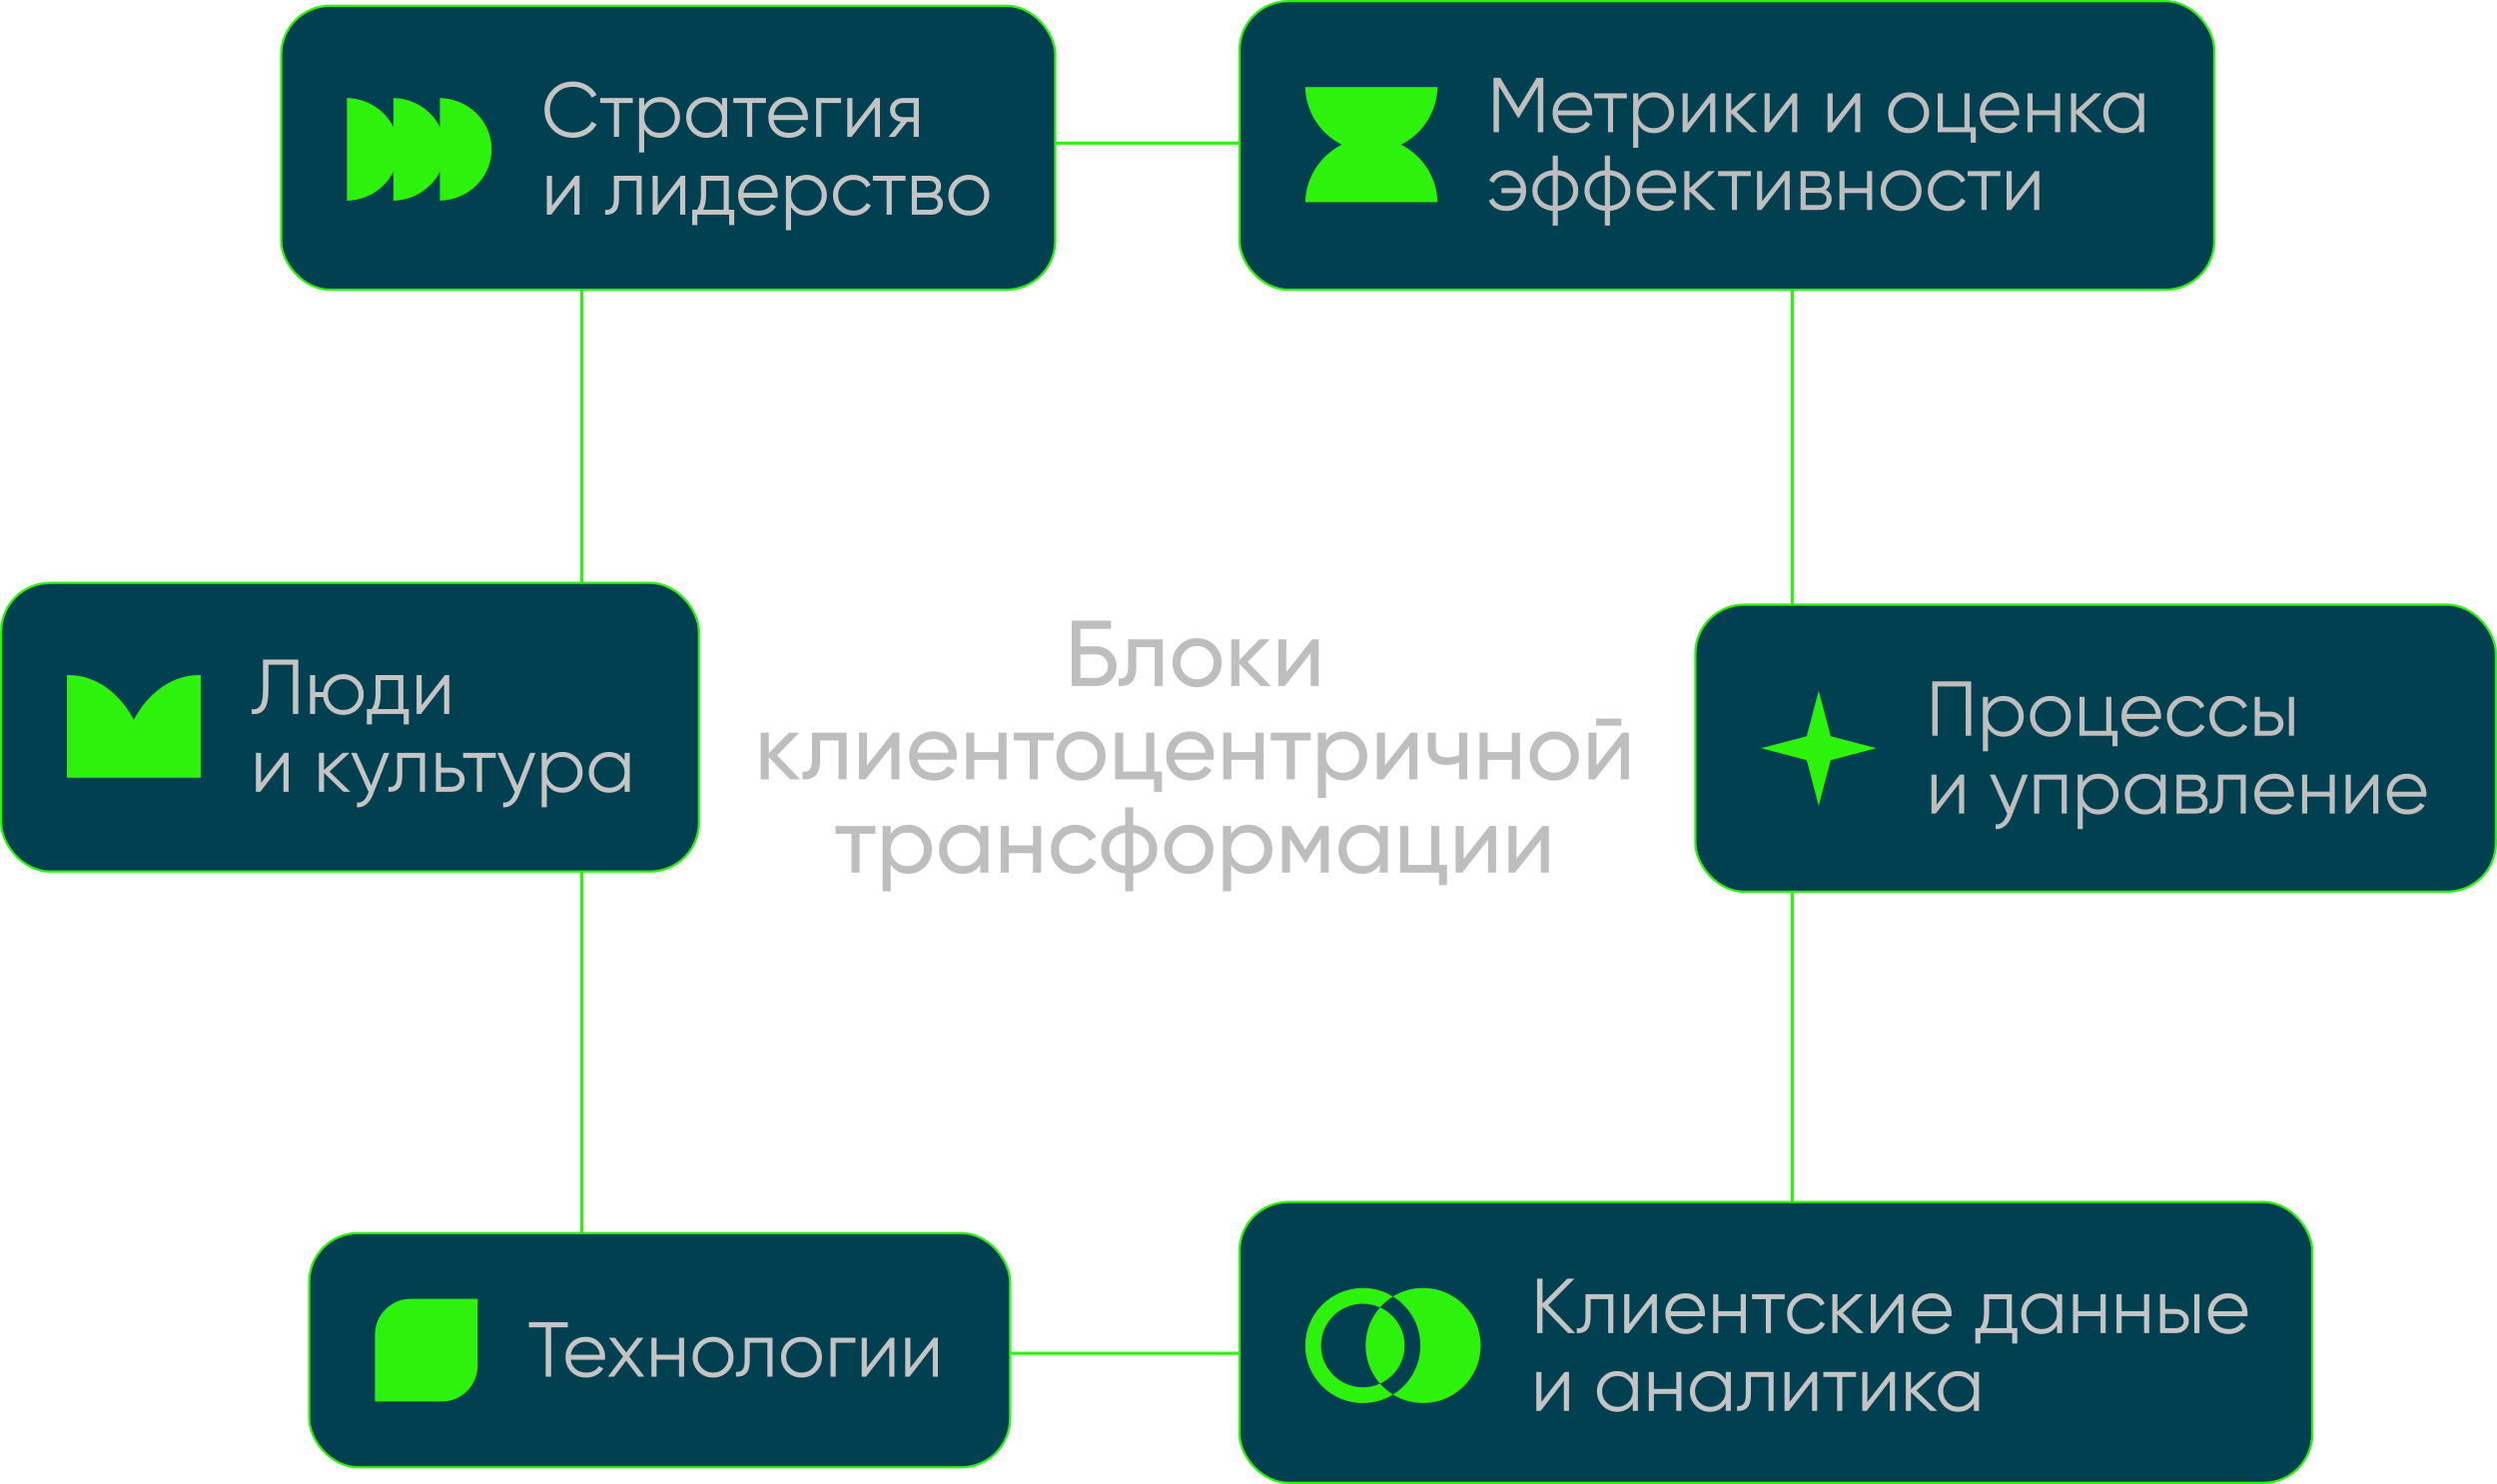 <?xml version="1.0" encoding="UTF-8"?> <svg xmlns="http://www.w3.org/2000/svg" width="1605" height="954" viewBox="0 0 1605 954" fill="none"><path d="M704.667 415.5C708.307 415.5 711.387 416.74 713.907 419.22C716.427 421.66 717.687 424.66 717.687 428.22C717.687 431.86 716.427 434.9 713.907 437.34C711.427 439.78 708.347 441 704.667 441H688.887V399H714.087V404.28H694.467V415.5H704.667ZM704.667 435.78C706.747 435.78 708.507 435.06 709.947 433.62C711.427 432.18 712.167 430.38 712.167 428.22C712.167 426.1 711.427 424.32 709.947 422.88C708.507 421.44 706.747 420.72 704.667 420.72H694.467V435.78H704.667ZM747.41 411V441H742.19V416.04H730.37V428.28C730.37 433.2 729.37 436.64 727.37 438.6C725.41 440.52 722.63 441.32 719.03 441V436.08C721.07 436.36 722.59 435.92 723.59 434.76C724.63 433.56 725.15 431.36 725.15 428.16V411H747.41ZM780.639 437.22C777.559 440.26 773.819 441.78 769.419 441.78C765.019 441.78 761.279 440.26 758.199 437.22C755.159 434.18 753.639 430.44 753.639 426C753.639 421.56 755.159 417.82 758.199 414.78C761.279 411.74 765.019 410.22 769.419 410.22C773.819 410.22 777.559 411.74 780.639 414.78C783.719 417.82 785.259 421.56 785.259 426C785.259 430.44 783.719 434.18 780.639 437.22ZM769.419 436.68C772.419 436.68 774.939 435.66 776.979 433.62C779.019 431.58 780.039 429.04 780.039 426C780.039 422.96 779.019 420.42 776.979 418.38C774.939 416.34 772.419 415.32 769.419 415.32C766.459 415.32 763.959 416.34 761.919 418.38C759.879 420.42 758.859 422.96 758.859 426C758.859 429.04 759.879 431.58 761.919 433.62C763.959 435.66 766.459 436.68 769.419 436.68ZM816.793 441H810.313L796.633 426.78V441H791.413V411H796.633V424.26L809.593 411H816.313L801.973 425.52L816.793 441ZM843.428 411H847.628V441H842.468V419.94L825.848 441H821.647V411H826.808V432.06L843.428 411ZM514.332 501H507.852L494.172 486.78V501H488.952V471H494.172V484.26L507.132 471H513.852L499.512 485.52L514.332 501ZM544.207 471V501H538.987V476.04H527.167V488.28C527.167 493.2 526.167 496.64 524.167 498.6C522.207 500.52 519.427 501.32 515.827 501V496.08C517.867 496.36 519.387 495.92 520.387 494.76C521.427 493.56 521.947 491.36 521.947 488.16V471H544.207ZM573.896 471H578.096V501H572.936V479.94L556.316 501H552.116V471H557.276V492.06L573.896 471ZM589.702 488.4C590.222 491.08 591.442 493.16 593.362 494.64C595.322 496.12 597.722 496.86 600.562 496.86C604.522 496.86 607.402 495.4 609.202 492.48L613.642 495C610.722 499.52 606.322 501.78 600.442 501.78C595.682 501.78 591.802 500.3 588.802 497.34C585.842 494.34 584.362 490.56 584.362 486C584.362 481.48 585.822 477.72 588.742 474.72C591.662 471.72 595.442 470.22 600.082 470.22C604.482 470.22 608.062 471.78 610.822 474.9C613.622 477.98 615.022 481.7 615.022 486.06C615.022 486.82 614.962 487.6 614.842 488.4H589.702ZM600.082 475.14C597.282 475.14 594.962 475.94 593.122 477.54C591.282 479.1 590.142 481.2 589.702 483.84H609.742C609.302 481 608.182 478.84 606.382 477.36C604.582 475.88 602.482 475.14 600.082 475.14ZM641.783 471H647.003V501H641.783V488.46H626.243V501H621.022V471H626.243V483.48H641.783V471ZM677.268 471V476.04H667.068V501H661.848V476.04H651.588V471H677.268ZM705.991 497.22C702.911 500.26 699.171 501.78 694.771 501.78C690.371 501.78 686.631 500.26 683.551 497.22C680.511 494.18 678.991 490.44 678.991 486C678.991 481.56 680.511 477.82 683.551 474.78C686.631 471.74 690.371 470.22 694.771 470.22C699.171 470.22 702.911 471.74 705.991 474.78C709.071 477.82 710.611 481.56 710.611 486C710.611 490.44 709.071 494.18 705.991 497.22ZM694.771 496.68C697.771 496.68 700.291 495.66 702.331 493.62C704.371 491.58 705.391 489.04 705.391 486C705.391 482.96 704.371 480.42 702.331 478.38C700.291 476.34 697.771 475.32 694.771 475.32C691.811 475.32 689.311 476.34 687.271 478.38C685.231 480.42 684.211 482.96 684.211 486C684.211 489.04 685.231 491.58 687.271 493.62C689.311 495.66 691.811 496.68 694.771 496.68ZM741.965 496.02H746.885V509.04H741.725V501H716.765V471H721.985V496.02H736.745V471H741.965V496.02ZM754.936 488.4C755.456 491.08 756.676 493.16 758.596 494.64C760.556 496.12 762.956 496.86 765.796 496.86C769.756 496.86 772.636 495.4 774.436 492.48L778.876 495C775.956 499.52 771.556 501.78 765.676 501.78C760.916 501.78 757.036 500.3 754.036 497.34C751.076 494.34 749.596 490.56 749.596 486C749.596 481.48 751.056 477.72 753.976 474.72C756.896 471.72 760.676 470.22 765.316 470.22C769.716 470.22 773.296 471.78 776.056 474.9C778.856 477.98 780.256 481.7 780.256 486.06C780.256 486.82 780.196 487.6 780.076 488.4H754.936ZM765.316 475.14C762.516 475.14 760.196 475.94 758.356 477.54C756.516 479.1 755.376 481.2 754.936 483.84H774.976C774.536 481 773.416 478.84 771.616 477.36C769.816 475.88 767.716 475.14 765.316 475.14ZM807.017 471H812.237V501H807.017V488.46H791.477V501H786.257V471H791.477V483.48H807.017V471ZM842.503 471V476.04H832.303V501H827.083V476.04H816.823V471H842.503ZM863.637 470.22C867.837 470.22 871.417 471.76 874.377 474.84C877.337 477.88 878.817 481.6 878.817 486C878.817 490.4 877.337 494.14 874.377 497.22C871.417 500.26 867.837 501.78 863.637 501.78C858.677 501.78 854.897 499.8 852.297 495.84V513H847.077V471H852.297V476.16C854.897 472.2 858.677 470.22 863.637 470.22ZM862.977 496.74C865.977 496.74 868.497 495.72 870.537 493.68C872.577 491.6 873.597 489.04 873.597 486C873.597 482.96 872.577 480.42 870.537 478.38C868.497 476.3 865.977 475.26 862.977 475.26C859.937 475.26 857.397 476.3 855.357 478.38C853.317 480.42 852.297 482.96 852.297 486C852.297 489.04 853.317 491.6 855.357 493.68C857.397 495.72 859.937 496.74 862.977 496.74ZM906.826 471H911.026V501H905.866V479.94L889.246 501H885.046V471H890.206V492.06L906.826 471ZM937.872 471H943.092V501H937.872V490.2C935.472 491.24 932.772 491.76 929.772 491.76C925.932 491.76 922.952 490.86 920.832 489.06C918.752 487.22 917.712 484.52 917.712 480.96V471H922.932V480.66C922.932 482.9 923.532 484.5 924.732 485.46C925.972 486.42 927.772 486.9 930.132 486.9C932.972 486.9 935.552 486.38 937.872 485.34V471ZM971.783 471H977.003V501H971.783V488.46H956.243V501H951.022V471H956.243V483.48H971.783V471ZM1010.27 497.22C1007.19 500.26 1003.45 501.78 999.048 501.78C994.648 501.78 990.908 500.26 987.828 497.22C984.788 494.18 983.268 490.44 983.268 486C983.268 481.56 984.788 477.82 987.828 474.78C990.908 471.74 994.648 470.22 999.048 470.22C1003.45 470.22 1007.19 471.74 1010.27 474.78C1013.35 477.82 1014.89 481.56 1014.89 486C1014.89 490.44 1013.35 494.18 1010.27 497.22ZM999.048 496.68C1002.05 496.68 1004.57 495.66 1006.61 493.62C1008.65 491.58 1009.67 489.04 1009.67 486C1009.67 482.96 1008.65 480.42 1006.61 478.38C1004.57 476.34 1002.05 475.32 999.048 475.32C996.088 475.32 993.588 476.34 991.548 478.38C989.508 480.42 988.488 482.96 988.488 486C988.488 489.04 989.508 491.58 991.548 493.62C993.588 495.66 996.088 496.68 999.048 496.68ZM1025.96 466.5V461.94H1042.16V466.5H1025.96ZM1042.82 471H1047.02V501H1041.86V479.94L1025.24 501H1021.04V471H1026.2V492.06L1042.82 471ZM562.718 531V536.04H552.518V561H547.298V536.04H537.038V531H562.718ZM583.852 530.22C588.052 530.22 591.632 531.76 594.592 534.84C597.552 537.88 599.032 541.6 599.032 546C599.032 550.4 597.552 554.14 594.592 557.22C591.632 560.26 588.052 561.78 583.852 561.78C578.892 561.78 575.112 559.8 572.512 555.84V573H567.292V531H572.512V536.16C575.112 532.2 578.892 530.22 583.852 530.22ZM583.192 556.74C586.192 556.74 588.712 555.72 590.752 553.68C592.792 551.6 593.812 549.04 593.812 546C593.812 542.96 592.792 540.42 590.752 538.38C588.712 536.3 586.192 535.26 583.192 535.26C580.152 535.26 577.612 536.3 575.572 538.38C573.532 540.42 572.512 542.96 572.512 546C572.512 549.04 573.532 551.6 575.572 553.68C577.612 555.72 580.152 556.74 583.192 556.74ZM630.101 531H635.321V561H630.101V555.84C627.501 559.8 623.721 561.78 618.761 561.78C614.561 561.78 610.981 560.26 608.021 557.22C605.061 554.14 603.581 550.4 603.581 546C603.581 541.6 605.061 537.88 608.021 534.84C610.981 531.76 614.561 530.22 618.761 530.22C623.721 530.22 627.501 532.2 630.101 536.16V531ZM619.421 556.74C622.461 556.74 625.001 555.72 627.041 553.68C629.081 551.6 630.101 549.04 630.101 546C630.101 542.96 629.081 540.42 627.041 538.38C625.001 536.3 622.461 535.26 619.421 535.26C616.421 535.26 613.901 536.3 611.861 538.38C609.821 540.42 608.801 542.96 608.801 546C608.801 549.04 609.821 551.6 611.861 553.68C613.901 555.72 616.421 556.74 619.421 556.74ZM663.99 531H669.21V561H663.99V548.46H648.45V561H643.23V531H648.45V543.48H663.99V531ZM691.255 561.78C686.735 561.78 682.975 560.28 679.975 557.28C676.975 554.24 675.475 550.48 675.475 546C675.475 541.52 676.975 537.78 679.975 534.78C682.975 531.74 686.735 530.22 691.255 530.22C694.215 530.22 696.875 530.94 699.235 532.38C701.595 533.78 703.355 535.68 704.515 538.08L700.135 540.6C699.375 539 698.195 537.72 696.595 536.76C695.035 535.8 693.255 535.32 691.255 535.32C688.255 535.32 685.735 536.34 683.695 538.38C681.695 540.42 680.695 542.96 680.695 546C680.695 549 681.695 551.52 683.695 553.56C685.735 555.6 688.255 556.62 691.255 556.62C693.255 556.62 695.055 556.16 696.655 555.24C698.255 554.28 699.475 553 700.315 551.4L704.755 553.98C703.475 556.34 701.635 558.24 699.235 559.68C696.835 561.08 694.175 561.78 691.255 561.78ZM739.619 535.5C742.419 538.38 743.819 541.88 743.819 546C743.819 550.12 742.419 553.62 739.619 556.5C736.819 559.38 733.079 561.08 728.399 561.6V573H723.239V561.6C718.559 561.08 714.819 559.38 712.019 556.5C709.219 553.62 707.819 550.12 707.819 546C707.819 541.88 709.219 538.38 712.019 535.5C714.819 532.62 718.559 530.92 723.239 530.4V519H728.399V530.4C733.079 530.92 736.819 532.62 739.619 535.5ZM712.979 546C712.979 548.76 713.879 551.1 715.679 553.02C717.519 554.94 720.039 556.12 723.239 556.56V535.44C720.039 535.84 717.519 537 715.679 538.92C713.879 540.84 712.979 543.2 712.979 546ZM728.399 556.56C731.599 556.12 734.099 554.94 735.899 553.02C737.699 551.1 738.599 548.76 738.599 546C738.599 543.24 737.699 540.9 735.899 538.98C734.099 537.06 731.599 535.88 728.399 535.44V556.56ZM775.307 557.22C772.227 560.26 768.487 561.78 764.087 561.78C759.687 561.78 755.947 560.26 752.867 557.22C749.827 554.18 748.307 550.44 748.307 546C748.307 541.56 749.827 537.82 752.867 534.78C755.947 531.74 759.687 530.22 764.087 530.22C768.487 530.22 772.227 531.74 775.307 534.78C778.387 537.82 779.927 541.56 779.927 546C779.927 550.44 778.387 554.18 775.307 557.22ZM764.087 556.68C767.087 556.68 769.607 555.66 771.647 553.62C773.687 551.58 774.707 549.04 774.707 546C774.707 542.96 773.687 540.42 771.647 538.38C769.607 536.34 767.087 535.32 764.087 535.32C761.127 535.32 758.627 536.34 756.587 538.38C754.547 540.42 753.527 542.96 753.527 546C753.527 549.04 754.547 551.58 756.587 553.62C758.627 555.66 761.127 556.68 764.087 556.68ZM802.641 530.22C806.841 530.22 810.421 531.76 813.381 534.84C816.341 537.88 817.821 541.6 817.821 546C817.821 550.4 816.341 554.14 813.381 557.22C810.421 560.26 806.841 561.78 802.641 561.78C797.681 561.78 793.901 559.8 791.301 555.84V573H786.081V531H791.301V536.16C793.901 532.2 797.681 530.22 802.641 530.22ZM801.981 556.74C804.981 556.74 807.501 555.72 809.541 553.68C811.581 551.6 812.601 549.04 812.601 546C812.601 542.96 811.581 540.42 809.541 538.38C807.501 536.3 804.981 535.26 801.981 535.26C798.941 535.26 796.401 536.3 794.361 538.38C792.321 540.42 791.301 542.96 791.301 546C791.301 549.04 792.321 551.6 794.361 553.68C796.401 555.72 798.941 556.74 801.981 556.74ZM854.05 531V561H848.95V539.22L839.41 554.58H838.75L829.21 539.22V561H824.05V531H829.63L839.05 546.18L848.47 531H854.05ZM886.859 531H892.079V561H886.859V555.84C884.259 559.8 880.479 561.78 875.519 561.78C871.319 561.78 867.739 560.26 864.779 557.22C861.819 554.14 860.339 550.4 860.339 546C860.339 541.6 861.819 537.88 864.779 534.84C867.739 531.76 871.319 530.22 875.519 530.22C880.479 530.22 884.259 532.2 886.859 536.16V531ZM876.179 556.74C879.219 556.74 881.759 555.72 883.799 553.68C885.839 551.6 886.859 549.04 886.859 546C886.859 542.96 885.839 540.42 883.799 538.38C881.759 536.3 879.219 535.26 876.179 535.26C873.179 535.26 870.659 536.3 868.619 538.38C866.579 540.42 865.559 542.96 865.559 546C865.559 549.04 866.579 551.6 868.619 553.68C870.659 555.72 873.179 556.74 876.179 556.74ZM925.187 556.02H930.107V569.04H924.947V561H899.987V531H905.207V556.02H919.967V531H925.187V556.02ZM957.451 531H961.651V561H956.491V539.94L939.871 561H935.671V531H940.831V552.06L957.451 531ZM991.377 531H995.577V561H990.417V539.94L973.797 561H969.597V531H974.757V552.06L991.377 531Z" fill="#BEBEBE"></path><rect x="374" y="92" width="778" height="778" stroke="#2CF20C" stroke-width="2"></rect><rect x="1089.73" y="388.73" width="514.54" height="184.54" rx="31.399" fill="#004051" stroke="#2CF20C" stroke-width="1.46"></rect><path d="M1267 438V473H1263.5V441.3H1245.5V473H1242V438H1267ZM1287.91 447.4C1291.47 447.4 1294.51 448.667 1297.01 451.2C1299.54 453.733 1300.81 456.833 1300.81 460.5C1300.81 464.167 1299.54 467.267 1297.01 469.8C1294.51 472.333 1291.47 473.6 1287.91 473.6C1283.47 473.6 1280.11 471.767 1277.81 468.1V483H1274.51V448H1277.81V452.9C1280.11 449.233 1283.47 447.4 1287.91 447.4ZM1280.66 467.55C1282.56 469.45 1284.89 470.4 1287.66 470.4C1290.42 470.4 1292.76 469.45 1294.66 467.55C1296.56 465.617 1297.51 463.267 1297.51 460.5C1297.51 457.733 1296.56 455.4 1294.66 453.5C1292.76 451.567 1290.42 450.6 1287.66 450.6C1284.89 450.6 1282.56 451.567 1280.66 453.5C1278.76 455.4 1277.81 457.733 1277.81 460.5C1277.81 463.267 1278.76 465.617 1280.66 467.55ZM1327.24 469.85C1324.71 472.35 1321.61 473.6 1317.94 473.6C1314.28 473.6 1311.16 472.35 1308.59 469.85C1306.06 467.317 1304.79 464.2 1304.79 460.5C1304.79 456.8 1306.06 453.7 1308.59 451.2C1311.16 448.667 1314.28 447.4 1317.94 447.4C1321.61 447.4 1324.71 448.667 1327.24 451.2C1329.81 453.7 1331.09 456.8 1331.09 460.5C1331.09 464.2 1329.81 467.317 1327.24 469.85ZM1310.94 467.55C1312.84 469.45 1315.18 470.4 1317.94 470.4C1320.71 470.4 1323.04 469.45 1324.94 467.55C1326.84 465.617 1327.79 463.267 1327.79 460.5C1327.79 457.733 1326.84 455.4 1324.94 453.5C1323.04 451.567 1320.71 450.6 1317.94 450.6C1315.18 450.6 1312.84 451.567 1310.94 453.5C1309.04 455.4 1308.09 457.733 1308.09 460.5C1308.09 463.267 1309.04 465.617 1310.94 467.55ZM1357.12 469.8H1361.12V479.7H1357.82V473H1336.62V448H1339.92V469.8H1353.82V448H1357.12V469.8ZM1376.68 447.4C1380.38 447.4 1383.37 448.717 1385.63 451.35C1387.93 453.95 1389.08 457.033 1389.08 460.6C1389.08 460.967 1389.05 461.483 1388.98 462.15H1367.03C1367.37 464.683 1368.43 466.7 1370.23 468.2C1372.07 469.667 1374.32 470.4 1376.98 470.4C1378.88 470.4 1380.52 470.017 1381.88 469.25C1383.28 468.45 1384.33 467.417 1385.03 466.15L1387.93 467.85C1386.83 469.617 1385.33 471.017 1383.43 472.05C1381.53 473.083 1379.37 473.6 1376.93 473.6C1373 473.6 1369.8 472.367 1367.33 469.9C1364.87 467.433 1363.63 464.3 1363.63 460.5C1363.63 456.767 1364.85 453.65 1367.28 451.15C1369.72 448.65 1372.85 447.4 1376.68 447.4ZM1376.68 450.6C1374.08 450.6 1371.9 451.383 1370.13 452.95C1368.4 454.483 1367.37 456.483 1367.03 458.95H1385.68C1385.35 456.317 1384.33 454.267 1382.63 452.8C1380.93 451.333 1378.95 450.6 1376.68 450.6ZM1405.98 473.6C1402.22 473.6 1399.08 472.35 1396.58 469.85C1394.08 467.317 1392.83 464.2 1392.83 460.5C1392.83 456.8 1394.08 453.7 1396.58 451.2C1399.08 448.667 1402.22 447.4 1405.98 447.4C1408.45 447.4 1410.67 448 1412.63 449.2C1414.6 450.367 1416.03 451.95 1416.93 453.95L1414.23 455.5C1413.57 454 1412.48 452.817 1410.98 451.95C1409.52 451.05 1407.85 450.6 1405.98 450.6C1403.22 450.6 1400.88 451.567 1398.98 453.5C1397.08 455.4 1396.13 457.733 1396.13 460.5C1396.13 463.267 1397.08 465.617 1398.98 467.55C1400.88 469.45 1403.22 470.4 1405.98 470.4C1407.85 470.4 1409.52 469.967 1410.98 469.1C1412.45 468.2 1413.6 467 1414.43 465.5L1417.18 467.1C1416.15 469.1 1414.63 470.683 1412.63 471.85C1410.63 473.017 1408.42 473.6 1405.98 473.6ZM1433.33 473.6C1429.56 473.6 1426.43 472.35 1423.93 469.85C1421.43 467.317 1420.18 464.2 1420.18 460.5C1420.18 456.8 1421.43 453.7 1423.93 451.2C1426.43 448.667 1429.56 447.4 1433.33 447.4C1435.79 447.4 1438.01 448 1439.98 449.2C1441.94 450.367 1443.38 451.95 1444.28 453.95L1441.58 455.5C1440.91 454 1439.83 452.817 1438.33 451.95C1436.86 451.05 1435.19 450.6 1433.33 450.6C1430.56 450.6 1428.23 451.567 1426.33 453.5C1424.43 455.4 1423.48 457.733 1423.48 460.5C1423.48 463.267 1424.43 465.617 1426.33 467.55C1428.23 469.45 1430.56 470.4 1433.33 470.4C1435.19 470.4 1436.86 469.967 1438.33 469.1C1439.79 468.2 1440.94 467 1441.78 465.5L1444.53 467.1C1443.49 469.1 1441.98 470.683 1439.98 471.85C1437.98 473.017 1435.76 473.6 1433.33 473.6ZM1459.41 457.5C1461.75 457.5 1463.71 458.233 1465.31 459.7C1466.95 461.133 1467.76 462.983 1467.76 465.25C1467.76 467.517 1466.95 469.383 1465.31 470.85C1463.71 472.283 1461.75 473 1459.41 473H1449.26V448H1452.56V457.5H1459.41ZM1471.26 448H1474.56V473H1471.26V448ZM1459.41 469.8C1460.81 469.8 1462 469.383 1462.96 468.55C1463.96 467.717 1464.46 466.617 1464.46 465.25C1464.46 463.883 1463.96 462.783 1462.96 461.95C1462 461.117 1460.81 460.7 1459.41 460.7H1452.56V469.8H1459.41ZM1259.7 498H1262.5V523H1259.2V503.75L1244.3 523H1241.5V498H1244.8V517.25L1259.7 498ZM1299.98 498H1303.48L1292.78 525.3C1291.81 527.767 1290.43 529.7 1288.63 531.1C1286.86 532.533 1284.88 533.167 1282.68 533V529.9C1285.68 530.233 1287.96 528.5 1289.53 524.7L1290.18 523.15L1278.98 498H1282.48L1291.88 518.95L1299.98 498ZM1328.47 498V523H1325.17V501.2H1310.77V523H1307.47V498H1328.47ZM1348.85 497.4C1352.41 497.4 1355.45 498.667 1357.95 501.2C1360.48 503.733 1361.75 506.833 1361.75 510.5C1361.75 514.167 1360.48 517.267 1357.95 519.8C1355.45 522.333 1352.41 523.6 1348.85 523.6C1344.41 523.6 1341.05 521.767 1338.75 518.1V533H1335.45V498H1338.75V502.9C1341.05 499.233 1344.41 497.4 1348.85 497.4ZM1341.6 517.55C1343.5 519.45 1345.83 520.4 1348.6 520.4C1351.36 520.4 1353.7 519.45 1355.6 517.55C1357.5 515.617 1358.45 513.267 1358.45 510.5C1358.45 507.733 1357.5 505.4 1355.6 503.5C1353.7 501.567 1351.36 500.6 1348.6 500.6C1345.83 500.6 1343.5 501.567 1341.6 503.5C1339.7 505.4 1338.75 507.733 1338.75 510.5C1338.75 513.267 1339.7 515.617 1341.6 517.55ZM1388.73 498H1392.03V523H1388.73V518.1C1386.43 521.767 1383.07 523.6 1378.63 523.6C1375.07 523.6 1372.02 522.333 1369.48 519.8C1366.98 517.267 1365.73 514.167 1365.73 510.5C1365.73 506.833 1366.98 503.733 1369.48 501.2C1372.02 498.667 1375.07 497.4 1378.63 497.4C1383.07 497.4 1386.43 499.233 1388.73 502.9V498ZM1371.88 517.55C1373.78 519.45 1376.12 520.4 1378.88 520.4C1381.65 520.4 1383.98 519.45 1385.88 517.55C1387.78 515.617 1388.73 513.267 1388.73 510.5C1388.73 507.733 1387.78 505.4 1385.88 503.5C1383.98 501.567 1381.65 500.6 1378.88 500.6C1376.12 500.6 1373.78 501.567 1371.88 503.5C1369.98 505.4 1369.03 507.733 1369.03 510.5C1369.03 513.267 1369.98 515.617 1371.88 517.55ZM1414.92 510.15C1417.65 511.15 1419.02 513.1 1419.02 516C1419.02 518.033 1418.34 519.717 1416.97 521.05C1415.64 522.35 1413.7 523 1411.17 523H1399.02V498H1410.17C1412.6 498 1414.49 498.633 1415.82 499.9C1417.15 501.133 1417.82 502.733 1417.82 504.7C1417.82 507.2 1416.85 509.017 1414.92 510.15ZM1410.17 501.2H1402.32V508.8H1410.17C1413.07 508.8 1414.52 507.5 1414.52 504.9C1414.52 503.733 1414.14 502.833 1413.37 502.2C1412.64 501.533 1411.57 501.2 1410.17 501.2ZM1411.17 519.8C1412.64 519.8 1413.75 519.45 1414.52 518.75C1415.32 518.05 1415.72 517.067 1415.72 515.8C1415.72 514.633 1415.32 513.717 1414.52 513.05C1413.75 512.35 1412.64 512 1411.17 512H1402.32V519.8H1411.17ZM1443.54 498V523H1440.24V501.2H1428.94V512.35C1428.94 516.517 1428.14 519.383 1426.54 520.95C1424.98 522.517 1422.81 523.2 1420.04 523V519.9C1421.94 520.1 1423.34 519.65 1424.24 518.55C1425.18 517.45 1425.64 515.383 1425.64 512.35V498H1443.54ZM1462.08 497.4C1465.78 497.4 1468.77 498.717 1471.03 501.35C1473.33 503.95 1474.48 507.033 1474.48 510.6C1474.48 510.967 1474.45 511.483 1474.38 512.15H1452.43C1452.77 514.683 1453.83 516.7 1455.63 518.2C1457.47 519.667 1459.72 520.4 1462.38 520.4C1464.28 520.4 1465.92 520.017 1467.28 519.25C1468.68 518.45 1469.73 517.417 1470.43 516.15L1473.33 517.85C1472.23 519.617 1470.73 521.017 1468.83 522.05C1466.93 523.083 1464.77 523.6 1462.33 523.6C1458.4 523.6 1455.2 522.367 1452.73 519.9C1450.27 517.433 1449.03 514.3 1449.03 510.5C1449.03 506.767 1450.25 503.65 1452.68 501.15C1455.12 498.65 1458.25 497.4 1462.08 497.4ZM1462.08 500.6C1459.48 500.6 1457.3 501.383 1455.53 502.95C1453.8 504.483 1452.77 506.483 1452.43 508.95H1471.08C1470.75 506.317 1469.73 504.267 1468.03 502.8C1466.33 501.333 1464.35 500.6 1462.08 500.6ZM1497.43 498H1500.73V523H1497.43V512.1H1483.03V523H1479.73V498H1483.03V508.9H1497.43V498ZM1525.91 498H1528.71V523H1525.41V503.75L1510.51 523H1507.71V498H1511.01V517.25L1525.91 498ZM1547.24 497.4C1550.94 497.4 1553.92 498.717 1556.19 501.35C1558.49 503.95 1559.64 507.033 1559.64 510.6C1559.64 510.967 1559.61 511.483 1559.54 512.15H1537.59C1537.92 514.683 1538.99 516.7 1540.79 518.2C1542.62 519.667 1544.87 520.4 1547.54 520.4C1549.44 520.4 1551.07 520.017 1552.44 519.25C1553.84 518.45 1554.89 517.417 1555.59 516.15L1558.49 517.85C1557.39 519.617 1555.89 521.017 1553.99 522.05C1552.09 523.083 1549.92 523.6 1547.49 523.6C1543.56 523.6 1540.36 522.367 1537.89 519.9C1535.42 517.433 1534.19 514.3 1534.19 510.5C1534.19 506.767 1535.41 503.65 1537.84 501.15C1540.27 498.65 1543.41 497.4 1547.24 497.4ZM1547.24 500.6C1544.64 500.6 1542.46 501.383 1540.69 502.95C1538.96 504.483 1537.92 506.483 1537.59 508.95H1556.24C1555.91 506.317 1554.89 504.267 1553.19 502.8C1551.49 501.333 1549.51 500.6 1547.24 500.6Z" fill="#BEBEBE"></path><rect x="796.73" y="0.73" width="626.54" height="185.54" rx="31.399" fill="#004051" stroke="#2CF20C" stroke-width="1.46"></rect><path d="M992 50V85H988.5V55.3L976.25 75.8H975.75L963.5 55.3V85H960V50H964.35L976 69.5L987.65 50H992ZM1011.04 59.4C1014.74 59.4 1017.72 60.717 1019.99 63.35C1022.29 65.95 1023.44 69.033 1023.44 72.6C1023.44 72.967 1023.41 73.483 1023.34 74.15H1001.39C1001.72 76.683 1002.79 78.7 1004.59 80.2C1006.42 81.667 1008.67 82.4 1011.34 82.4C1013.24 82.4 1014.87 82.017 1016.24 81.25C1017.64 80.45 1018.69 79.417 1019.39 78.15L1022.29 79.85C1021.19 81.617 1019.69 83.017 1017.79 84.05C1015.89 85.083 1013.72 85.6 1011.29 85.6C1007.36 85.6 1004.16 84.367 1001.69 81.9C999.224 79.433 997.99 76.3 997.99 72.5C997.99 68.767 999.207 65.65 1001.64 63.15C1004.07 60.65 1007.21 59.4 1011.04 59.4ZM1011.04 62.6C1008.44 62.6 1006.26 63.383 1004.49 64.95C1002.76 66.483 1001.72 68.483 1001.39 70.95H1020.04C1019.71 68.317 1018.69 66.267 1016.99 64.8C1015.29 63.333 1013.31 62.6 1011.04 62.6ZM1045.71 60V63.2H1036.86V85H1033.56V63.2H1024.71V60H1045.71ZM1063.13 59.4C1066.7 59.4 1069.73 60.667 1072.23 63.2C1074.77 65.733 1076.03 68.833 1076.03 72.5C1076.03 76.167 1074.77 79.267 1072.23 81.8C1069.73 84.333 1066.7 85.6 1063.13 85.6C1058.7 85.6 1055.33 83.767 1053.03 80.1V95H1049.73V60H1053.03V64.9C1055.33 61.233 1058.7 59.4 1063.13 59.4ZM1055.88 79.55C1057.78 81.45 1060.12 82.4 1062.88 82.4C1065.65 82.4 1067.98 81.45 1069.88 79.55C1071.78 77.617 1072.73 75.267 1072.73 72.5C1072.73 69.733 1071.78 67.4 1069.88 65.5C1067.98 63.567 1065.65 62.6 1062.88 62.6C1060.12 62.6 1057.78 63.567 1055.88 65.5C1053.98 67.4 1053.03 69.733 1053.03 72.5C1053.03 75.267 1053.98 77.617 1055.88 79.55ZM1099.72 60H1102.52V85H1099.22V65.75L1084.32 85H1081.52V60H1084.82V79.25L1099.72 60ZM1129.7 85H1125.3L1112.8 72.95V85H1109.5V60H1112.8V71.05L1124.7 60H1129.2L1116.3 72L1129.7 85ZM1152.41 60H1155.21V85H1151.91V65.75L1137.01 85H1134.21V60H1137.51V79.25L1152.41 60ZM1192.89 60H1195.69V85H1192.39V65.75L1177.49 85H1174.69V60H1177.99V79.25L1192.89 60ZM1236.11 81.85C1233.58 84.35 1230.48 85.6 1226.81 85.6C1223.15 85.6 1220.03 84.35 1217.46 81.85C1214.93 79.317 1213.66 76.2 1213.66 72.5C1213.66 68.8 1214.93 65.7 1217.46 63.2C1220.03 60.667 1223.15 59.4 1226.81 59.4C1230.48 59.4 1233.58 60.667 1236.11 63.2C1238.68 65.7 1239.96 68.8 1239.96 72.5C1239.96 76.2 1238.68 79.317 1236.11 81.85ZM1219.81 79.55C1221.71 81.45 1224.05 82.4 1226.81 82.4C1229.58 82.4 1231.91 81.45 1233.81 79.55C1235.71 77.617 1236.66 75.267 1236.66 72.5C1236.66 69.733 1235.71 67.4 1233.81 65.5C1231.91 63.567 1229.58 62.6 1226.81 62.6C1224.05 62.6 1221.71 63.567 1219.81 65.5C1217.91 67.4 1216.96 69.733 1216.96 72.5C1216.96 75.267 1217.91 77.617 1219.81 79.55ZM1265.99 81.8H1269.99V91.7H1266.69V85H1245.49V60H1248.79V81.8H1262.69V60H1265.99V81.8ZM1285.55 59.4C1289.25 59.4 1292.24 60.717 1294.5 63.35C1296.8 65.95 1297.95 69.033 1297.95 72.6C1297.95 72.967 1297.92 73.483 1297.85 74.15H1275.9C1276.24 76.683 1277.3 78.7 1279.1 80.2C1280.94 81.667 1283.19 82.4 1285.85 82.4C1287.75 82.4 1289.39 82.017 1290.75 81.25C1292.15 80.45 1293.2 79.417 1293.9 78.15L1296.8 79.85C1295.7 81.617 1294.2 83.017 1292.3 84.05C1290.4 85.083 1288.24 85.6 1285.8 85.6C1281.87 85.6 1278.67 84.367 1276.2 81.9C1273.74 79.433 1272.5 76.3 1272.5 72.5C1272.5 68.767 1273.72 65.65 1276.15 63.15C1278.59 60.65 1281.72 59.4 1285.55 59.4ZM1285.55 62.6C1282.95 62.6 1280.77 63.383 1279 64.95C1277.27 66.483 1276.24 68.483 1275.9 70.95H1294.55C1294.22 68.317 1293.2 66.267 1291.5 64.8C1289.8 63.333 1287.82 62.6 1285.55 62.6ZM1320.9 60H1324.2V85H1320.9V74.1H1306.5V85H1303.2V60H1306.5V70.9H1320.9V60ZM1351.38 85H1346.98L1334.48 72.95V85H1331.18V60H1334.48V71.05L1346.38 60H1350.88L1337.98 72L1351.38 85ZM1374.9 60H1378.2V85H1374.9V80.1C1372.6 83.767 1369.23 85.6 1364.8 85.6C1361.23 85.6 1358.18 84.333 1355.65 81.8C1353.15 79.267 1351.9 76.167 1351.9 72.5C1351.9 68.833 1353.15 65.733 1355.65 63.2C1358.18 60.667 1361.23 59.4 1364.8 59.4C1369.23 59.4 1372.6 61.233 1374.9 64.9V60ZM1358.05 79.55C1359.95 81.45 1362.28 82.4 1365.05 82.4C1367.81 82.4 1370.15 81.45 1372.05 79.55C1373.95 77.617 1374.9 75.267 1374.9 72.5C1374.9 69.733 1373.95 67.4 1372.05 65.5C1370.15 63.567 1367.81 62.6 1365.05 62.6C1362.28 62.6 1359.95 63.567 1358.05 65.5C1356.15 67.4 1355.2 69.733 1355.2 72.5C1355.2 75.267 1356.15 77.617 1358.05 79.55ZM968.4 109.4C972.167 109.4 975.2 110.65 977.5 113.15C979.8 115.617 980.95 118.733 980.95 122.5C980.95 126.267 979.783 129.4 977.45 131.9C975.15 134.367 972.1 135.6 968.3 135.6C965.6 135.6 963.25 135.017 961.25 133.85C959.283 132.65 957.867 131.033 957 129L959.85 127.35C960.417 128.883 961.433 130.117 962.9 131.05C964.367 131.95 966.167 132.4 968.3 132.4C970.8 132.4 972.883 131.633 974.55 130.1C976.217 128.533 977.217 126.533 977.55 124.1H965.1V120.9H977.55C977.25 118.467 976.267 116.483 974.6 114.95C972.967 113.383 970.9 112.6 968.4 112.6C966.5 112.6 964.817 113.05 963.35 113.95C961.883 114.85 960.8 116.067 960.1 117.6L957.2 115.95C958.2 113.917 959.683 112.317 961.65 111.15C963.65 109.983 965.9 109.4 968.4 109.4ZM1010.85 113.6C1013.25 116.033 1014.45 119 1014.45 122.5C1014.45 126 1013.25 128.967 1010.85 131.4C1008.45 133.833 1005.29 135.217 1001.35 135.55V145H998.053V135.55C994.12 135.217 990.953 133.833 988.553 131.4C986.153 128.967 984.953 126 984.953 122.5C984.953 119 986.153 116.033 988.553 113.6C990.953 111.167 994.12 109.783 998.053 109.45V100H1001.35V109.45C1005.29 109.783 1008.45 111.167 1010.85 113.6ZM990.903 115.9C989.136 117.7 988.253 119.9 988.253 122.5C988.253 125.1 989.136 127.317 990.903 129.15C992.67 130.95 995.053 132 998.053 132.3V112.7C995.053 113 992.67 114.067 990.903 115.9ZM1001.35 132.3C1004.35 132 1006.74 130.95 1008.5 129.15C1010.27 127.317 1011.15 125.1 1011.15 122.5C1011.15 119.9 1010.27 117.7 1008.5 115.9C1006.74 114.067 1004.35 113 1001.35 112.7V132.3ZM1044.35 113.6C1046.75 116.033 1047.95 119 1047.95 122.5C1047.95 126 1046.75 128.967 1044.35 131.4C1041.95 133.833 1038.78 135.217 1034.85 135.55V145H1031.55V135.55C1027.62 135.217 1024.45 133.833 1022.05 131.4C1019.65 128.967 1018.45 126 1018.45 122.5C1018.45 119 1019.65 116.033 1022.05 113.6C1024.45 111.167 1027.62 109.783 1031.55 109.45V100H1034.85V109.45C1038.78 109.783 1041.95 111.167 1044.35 113.6ZM1024.4 115.9C1022.63 117.7 1021.75 119.9 1021.75 122.5C1021.75 125.1 1022.63 127.317 1024.4 129.15C1026.17 130.95 1028.55 132 1031.55 132.3V112.7C1028.55 113 1026.17 114.067 1024.4 115.9ZM1034.85 132.3C1037.85 132 1040.23 130.95 1042 129.15C1043.77 127.317 1044.65 125.1 1044.65 122.5C1044.65 119.9 1043.77 117.7 1042 115.9C1040.23 114.067 1037.85 113 1034.85 112.7V132.3ZM1065 109.4C1068.7 109.4 1071.68 110.717 1073.95 113.35C1076.25 115.95 1077.4 119.033 1077.4 122.6C1077.4 122.967 1077.36 123.483 1077.3 124.15H1055.35C1055.68 126.683 1056.75 128.7 1058.55 130.2C1060.38 131.667 1062.63 132.4 1065.3 132.4C1067.2 132.4 1068.83 132.017 1070.2 131.25C1071.6 130.45 1072.65 129.417 1073.35 128.15L1076.25 129.85C1075.15 131.617 1073.65 133.017 1071.75 134.05C1069.85 135.083 1067.68 135.6 1065.25 135.6C1061.31 135.6 1058.11 134.367 1055.65 131.9C1053.18 129.433 1051.95 126.3 1051.95 122.5C1051.95 118.767 1053.16 115.65 1055.6 113.15C1058.03 110.65 1061.16 109.4 1065 109.4ZM1065 112.6C1062.4 112.6 1060.21 113.383 1058.45 114.95C1056.71 116.483 1055.68 118.483 1055.35 120.95H1074C1073.66 118.317 1072.65 116.267 1070.95 114.8C1069.25 113.333 1067.26 112.6 1065 112.6ZM1102.84 135H1098.44L1085.94 122.95V135H1082.64V110H1085.94V121.05L1097.84 110H1102.34L1089.44 122L1102.84 135ZM1125.35 110V113.2H1116.5V135H1113.2V113.2H1104.35V110H1125.35ZM1147.57 110H1150.37V135H1147.07V115.75L1132.17 135H1129.37V110H1132.67V129.25L1147.57 110ZM1173.25 122.15C1175.98 123.15 1177.35 125.1 1177.35 128C1177.35 130.033 1176.67 131.717 1175.3 133.05C1173.97 134.35 1172.03 135 1169.5 135H1157.35V110H1168.5C1170.93 110 1172.82 110.633 1174.15 111.9C1175.48 113.133 1176.15 114.733 1176.15 116.7C1176.15 119.2 1175.18 121.017 1173.25 122.15ZM1168.5 113.2H1160.65V120.8H1168.5C1171.4 120.8 1172.85 119.5 1172.85 116.9C1172.85 115.733 1172.47 114.833 1171.7 114.2C1170.97 113.533 1169.9 113.2 1168.5 113.2ZM1169.5 131.8C1170.97 131.8 1172.08 131.45 1172.85 130.75C1173.65 130.05 1174.05 129.067 1174.05 127.8C1174.05 126.633 1173.65 125.717 1172.85 125.05C1172.08 124.35 1170.97 124 1169.5 124H1160.65V131.8H1169.5ZM1200.05 110H1203.35V135H1200.05V124.1H1185.65V135H1182.35V110H1185.65V120.9H1200.05V110ZM1231.28 131.85C1228.75 134.35 1225.65 135.6 1221.98 135.6C1218.31 135.6 1215.2 134.35 1212.63 131.85C1210.1 129.317 1208.83 126.2 1208.83 122.5C1208.83 118.8 1210.1 115.7 1212.63 113.2C1215.2 110.667 1218.31 109.4 1221.98 109.4C1225.65 109.4 1228.75 110.667 1231.28 113.2C1233.85 115.7 1235.13 118.8 1235.13 122.5C1235.13 126.2 1233.85 129.317 1231.28 131.85ZM1214.98 129.55C1216.88 131.45 1219.21 132.4 1221.98 132.4C1224.75 132.4 1227.08 131.45 1228.98 129.55C1230.88 127.617 1231.83 125.267 1231.83 122.5C1231.83 119.733 1230.88 117.4 1228.98 115.5C1227.08 113.567 1224.75 112.6 1221.98 112.6C1219.21 112.6 1216.88 113.567 1214.98 115.5C1213.08 117.4 1212.13 119.733 1212.13 122.5C1212.13 125.267 1213.08 127.617 1214.98 129.55ZM1252.3 135.6C1248.54 135.6 1245.4 134.35 1242.9 131.85C1240.4 129.317 1239.15 126.2 1239.15 122.5C1239.15 118.8 1240.4 115.7 1242.9 113.2C1245.4 110.667 1248.54 109.4 1252.3 109.4C1254.77 109.4 1256.99 110 1258.95 111.2C1260.92 112.367 1262.35 113.95 1263.25 115.95L1260.55 117.5C1259.89 116 1258.8 114.817 1257.3 113.95C1255.84 113.05 1254.17 112.6 1252.3 112.6C1249.54 112.6 1247.2 113.567 1245.3 115.5C1243.4 117.4 1242.45 119.733 1242.45 122.5C1242.45 125.267 1243.4 127.617 1245.3 129.55C1247.2 131.45 1249.54 132.4 1252.3 132.4C1254.17 132.4 1255.84 131.967 1257.3 131.1C1258.77 130.2 1259.92 129 1260.75 127.5L1263.5 129.1C1262.47 131.1 1260.95 132.683 1258.95 133.85C1256.95 135.017 1254.74 135.6 1252.3 135.6ZM1285.75 110V113.2H1276.9V135H1273.6V113.2H1264.75V110H1285.75ZM1307.97 110H1310.77V135H1307.47V115.75L1292.57 135H1289.77V110H1293.07V129.25L1307.97 110Z" fill="#BEBEBE"></path><rect x="796.73" y="772.73" width="689.54" height="180.54" rx="31.399" fill="#004051" stroke="#2CF20C" stroke-width="1.46"></rect><path d="M1012.5 857H1007.9L991.5 840.05V857H988V822H991.5V838L1007.4 822H1012L995.2 839L1012.5 857ZM1037 832V857H1033.7V835.2H1022.4V846.35C1022.4 850.517 1021.6 853.383 1020 854.95C1018.44 856.517 1016.27 857.2 1013.5 857V853.9C1015.4 854.1 1016.8 853.65 1017.7 852.55C1018.64 851.45 1019.1 849.383 1019.1 846.35V832H1037ZM1062.19 832H1064.99V857H1061.69V837.75L1046.79 857H1043.99V832H1047.29V851.25L1062.19 832ZM1083.52 831.4C1087.22 831.4 1090.21 832.717 1092.47 835.35C1094.77 837.95 1095.92 841.033 1095.92 844.6C1095.92 844.967 1095.89 845.483 1095.82 846.15H1073.87C1074.21 848.683 1075.27 850.7 1077.07 852.2C1078.91 853.667 1081.16 854.4 1083.82 854.4C1085.72 854.4 1087.36 854.017 1088.72 853.25C1090.12 852.45 1091.17 851.417 1091.87 850.15L1094.77 851.85C1093.67 853.617 1092.17 855.017 1090.27 856.05C1088.37 857.083 1086.21 857.6 1083.77 857.6C1079.84 857.6 1076.64 856.367 1074.17 853.9C1071.71 851.433 1070.47 848.3 1070.47 844.5C1070.47 840.767 1071.69 837.65 1074.12 835.15C1076.56 832.65 1079.69 831.4 1083.52 831.4ZM1083.52 834.6C1080.92 834.6 1078.74 835.383 1076.97 836.95C1075.24 838.483 1074.21 840.483 1073.87 842.95H1092.52C1092.19 840.317 1091.17 838.267 1089.47 836.8C1087.77 835.333 1085.79 834.6 1083.52 834.6ZM1118.87 832H1122.17V857H1118.87V846.1H1104.47V857H1101.17V832H1104.47V842.9H1118.87V832ZM1147.15 832V835.2H1138.3V857H1135V835.2H1126.15V832H1147.15ZM1161.85 857.6C1158.08 857.6 1154.95 856.35 1152.45 853.85C1149.95 851.317 1148.7 848.2 1148.7 844.5C1148.7 840.8 1149.95 837.7 1152.45 835.2C1154.95 832.667 1158.08 831.4 1161.85 831.4C1164.31 831.4 1166.53 832 1168.5 833.2C1170.46 834.367 1171.9 835.95 1172.8 837.95L1170.1 839.5C1169.43 838 1168.35 836.817 1166.85 835.95C1165.38 835.05 1163.71 834.6 1161.85 834.6C1159.08 834.6 1156.75 835.567 1154.85 837.5C1152.95 839.4 1152 841.733 1152 844.5C1152 847.267 1152.95 849.617 1154.85 851.55C1156.75 853.45 1159.08 854.4 1161.85 854.4C1163.71 854.4 1165.38 853.967 1166.85 853.1C1168.31 852.2 1169.46 851 1170.3 849.5L1173.05 851.1C1172.01 853.1 1170.5 854.683 1168.5 855.85C1166.5 857.017 1164.28 857.6 1161.85 857.6ZM1197.98 857H1193.58L1181.08 844.95V857H1177.78V832H1181.08V843.05L1192.98 832H1197.48L1184.58 844L1197.98 857ZM1220.69 832H1223.49V857H1220.19V837.75L1205.29 857H1202.49V832H1205.79V851.25L1220.69 832ZM1242.02 831.4C1245.72 831.4 1248.7 832.717 1250.97 835.35C1253.27 837.95 1254.42 841.033 1254.42 844.6C1254.42 844.967 1254.39 845.483 1254.32 846.15H1232.37C1232.7 848.683 1233.77 850.7 1235.57 852.2C1237.4 853.667 1239.65 854.4 1242.32 854.4C1244.22 854.4 1245.85 854.017 1247.22 853.25C1248.62 852.45 1249.67 851.417 1250.37 850.15L1253.27 851.85C1252.17 853.617 1250.67 855.017 1248.77 856.05C1246.87 857.083 1244.7 857.6 1242.27 857.6C1238.34 857.6 1235.14 856.367 1232.67 853.9C1230.2 851.433 1228.97 848.3 1228.97 844.5C1228.97 840.767 1230.19 837.65 1232.62 835.15C1235.05 832.65 1238.19 831.4 1242.02 831.4ZM1242.02 834.6C1239.42 834.6 1237.24 835.383 1235.47 836.95C1233.74 838.483 1232.7 840.483 1232.37 842.95H1251.02C1250.69 840.317 1249.67 838.267 1247.97 836.8C1246.27 835.333 1244.29 834.6 1242.02 834.6ZM1293.17 853.8H1296.67V863.7H1293.37V857H1272.97V863.7H1269.67V853.8H1272.72C1274.42 851.567 1275.27 848.417 1275.27 844.35V832H1293.17V853.8ZM1276.72 853.8H1289.87V835.2H1278.57V844.35C1278.57 848.183 1277.95 851.333 1276.72 853.8ZM1322.18 832H1325.48V857H1322.18V852.1C1319.88 855.767 1316.52 857.6 1312.08 857.6C1308.52 857.6 1305.47 856.333 1302.93 853.8C1300.43 851.267 1299.18 848.167 1299.18 844.5C1299.18 840.833 1300.43 837.733 1302.93 835.2C1305.47 832.667 1308.52 831.4 1312.08 831.4C1316.52 831.4 1319.88 833.233 1322.18 836.9V832ZM1305.33 851.55C1307.23 853.45 1309.57 854.4 1312.33 854.4C1315.1 854.4 1317.43 853.45 1319.33 851.55C1321.23 849.617 1322.18 847.267 1322.18 844.5C1322.18 841.733 1321.23 839.4 1319.33 837.5C1317.43 835.567 1315.1 834.6 1312.33 834.6C1309.57 834.6 1307.23 835.567 1305.33 837.5C1303.43 839.4 1302.48 841.733 1302.48 844.5C1302.48 847.267 1303.43 849.617 1305.33 851.55ZM1350.17 832H1353.47V857H1350.17V846.1H1335.77V857H1332.47V832H1335.77V842.9H1350.17V832ZM1378.15 832H1381.45V857H1378.15V846.1H1363.75V857H1360.45V832H1363.75V842.9H1378.15V832ZM1398.58 841.5C1400.91 841.5 1402.88 842.233 1404.48 843.7C1406.11 845.133 1406.93 846.983 1406.93 849.25C1406.93 851.517 1406.11 853.383 1404.48 854.85C1402.88 856.283 1400.91 857 1398.58 857H1388.43V832H1391.73V841.5H1398.58ZM1410.43 832H1413.73V857H1410.43V832ZM1398.58 853.8C1399.98 853.8 1401.16 853.383 1402.13 852.55C1403.13 851.717 1403.63 850.617 1403.63 849.25C1403.63 847.883 1403.13 846.783 1402.13 845.95C1401.16 845.117 1399.98 844.7 1398.58 844.7H1391.73V853.8H1398.58ZM1432.3 831.4C1436 831.4 1438.99 832.717 1441.25 835.35C1443.55 837.95 1444.7 841.033 1444.7 844.6C1444.7 844.967 1444.67 845.483 1444.6 846.15H1422.65C1422.99 848.683 1424.05 850.7 1425.85 852.2C1427.69 853.667 1429.94 854.4 1432.6 854.4C1434.5 854.4 1436.14 854.017 1437.5 853.25C1438.9 852.45 1439.95 851.417 1440.65 850.15L1443.55 851.85C1442.45 853.617 1440.95 855.017 1439.05 856.05C1437.15 857.083 1434.99 857.6 1432.55 857.6C1428.62 857.6 1425.42 856.367 1422.95 853.9C1420.49 851.433 1419.25 848.3 1419.25 844.5C1419.25 840.767 1420.47 837.65 1422.9 835.15C1425.34 832.65 1428.47 831.4 1432.3 831.4ZM1432.3 834.6C1429.7 834.6 1427.52 835.383 1425.75 836.95C1424.02 838.483 1422.99 840.483 1422.65 842.95H1441.3C1440.97 840.317 1439.95 838.267 1438.25 836.8C1436.55 835.333 1434.57 834.6 1432.3 834.6ZM1005.7 882H1008.5V907H1005.2V887.75L990.3 907H987.5V882H990.8V901.25L1005.7 882ZM1049.48 882H1052.78V907H1049.48V902.1C1047.18 905.767 1043.81 907.6 1039.38 907.6C1035.81 907.6 1032.76 906.333 1030.23 903.8C1027.73 901.267 1026.48 898.167 1026.48 894.5C1026.48 890.833 1027.73 887.733 1030.23 885.2C1032.76 882.667 1035.81 881.4 1039.38 881.4C1043.81 881.4 1047.18 883.233 1049.48 886.9V882ZM1032.63 901.55C1034.53 903.45 1036.86 904.4 1039.63 904.4C1042.4 904.4 1044.73 903.45 1046.63 901.55C1048.53 899.617 1049.48 897.267 1049.48 894.5C1049.48 891.733 1048.53 889.4 1046.63 887.5C1044.73 885.567 1042.4 884.6 1039.63 884.6C1036.86 884.6 1034.53 885.567 1032.63 887.5C1030.73 889.4 1029.78 891.733 1029.78 894.5C1029.78 897.267 1030.73 899.617 1032.63 901.55ZM1077.47 882H1080.77V907H1077.47V896.1H1063.07V907H1059.77V882H1063.07V892.9H1077.47V882ZM1109.24 882H1112.54V907H1109.24V902.1C1106.94 905.767 1103.58 907.6 1099.14 907.6C1095.58 907.6 1092.53 906.333 1089.99 903.8C1087.49 901.267 1086.24 898.167 1086.24 894.5C1086.24 890.833 1087.49 887.733 1089.99 885.2C1092.53 882.667 1095.58 881.4 1099.14 881.4C1103.58 881.4 1106.94 883.233 1109.24 886.9V882ZM1092.39 901.55C1094.29 903.45 1096.63 904.4 1099.39 904.4C1102.16 904.4 1104.49 903.45 1106.39 901.55C1108.29 899.617 1109.24 897.267 1109.24 894.5C1109.24 891.733 1108.29 889.4 1106.39 887.5C1104.49 885.567 1102.16 884.6 1099.39 884.6C1096.63 884.6 1094.29 885.567 1092.39 887.5C1090.49 889.4 1089.54 891.733 1089.54 894.5C1089.54 897.267 1090.49 899.617 1092.39 901.55ZM1140.03 882V907H1136.73V885.2H1125.43V896.35C1125.43 900.517 1124.63 903.383 1123.03 904.95C1121.46 906.517 1119.3 907.2 1116.53 907V903.9C1118.43 904.1 1119.83 903.65 1120.73 902.55C1121.66 901.45 1122.13 899.383 1122.13 896.35V882H1140.03ZM1165.22 882H1168.02V907H1164.72V887.75L1149.82 907H1147.02V882H1150.32V901.25L1165.22 882ZM1193 882V885.2H1184.15V907H1180.85V885.2H1172V882H1193ZM1215.22 882H1218.02V907H1214.72V887.75L1199.82 907H1197.02V882H1200.32V901.25L1215.22 882ZM1245.2 907H1240.8L1228.3 894.95V907H1225V882H1228.3V893.05L1240.2 882H1244.7L1231.8 894L1245.2 907ZM1268.72 882H1272.02V907H1268.72V902.1C1266.42 905.767 1263.05 907.6 1258.62 907.6C1255.05 907.6 1252 906.333 1249.47 903.8C1246.97 901.267 1245.72 898.167 1245.72 894.5C1245.72 890.833 1246.97 887.733 1249.47 885.2C1252 882.667 1255.05 881.4 1258.62 881.4C1263.05 881.4 1266.42 883.233 1268.72 886.9V882ZM1251.87 901.55C1253.77 903.45 1256.1 904.4 1258.87 904.4C1261.63 904.4 1263.97 903.45 1265.87 901.55C1267.77 899.617 1268.72 897.267 1268.72 894.5C1268.72 891.733 1267.77 889.4 1265.87 887.5C1263.97 885.567 1261.63 884.6 1258.87 884.6C1256.1 884.6 1253.77 885.567 1251.87 887.5C1249.97 889.4 1249.02 891.733 1249.02 894.5C1249.02 897.267 1249.97 899.617 1251.87 901.55Z" fill="#C4C4C4"></path><rect x="180.73" y="3.73" width="497.54" height="182.54" rx="31.399" fill="#004051" stroke="#2CF20C" stroke-width="1.46"></rect><path d="M368.35 88.6C363.05 88.6 358.667 86.85 355.2 83.35C351.733 79.85 350 75.567 350 70.5C350 65.433 351.733 61.15 355.2 57.65C358.667 54.15 363.05 52.4 368.35 52.4C371.583 52.4 374.55 53.183 377.25 54.75C379.95 56.283 382.033 58.367 383.5 61L380.4 62.8C379.3 60.667 377.667 58.967 375.5 57.7C373.333 56.433 370.95 55.8 368.35 55.8C363.983 55.8 360.417 57.217 357.65 60.05C354.883 62.883 353.5 66.367 353.5 70.5C353.5 74.633 354.883 78.117 357.65 80.95C360.417 83.783 363.983 85.2 368.35 85.2C370.95 85.2 373.333 84.567 375.5 83.3C377.667 82.033 379.3 80.333 380.4 78.2L383.5 79.95C382.067 82.583 379.983 84.683 377.25 86.25C374.55 87.817 371.583 88.6 368.35 88.6ZM406.756 63V66.2H397.906V88H394.606V66.2H385.756V63H406.756ZM424.177 62.4C427.744 62.4 430.777 63.667 433.277 66.2C435.811 68.733 437.077 71.833 437.077 75.5C437.077 79.167 435.811 82.267 433.277 84.8C430.777 87.333 427.744 88.6 424.177 88.6C419.744 88.6 416.377 86.767 414.077 83.1V98H410.777V63H414.077V67.9C416.377 64.233 419.744 62.4 424.177 62.4ZM416.927 82.55C418.827 84.45 421.161 85.4 423.927 85.4C426.694 85.4 429.027 84.45 430.927 82.55C432.827 80.617 433.777 78.267 433.777 75.5C433.777 72.733 432.827 70.4 430.927 68.5C429.027 66.567 426.694 65.6 423.927 65.6C421.161 65.6 418.827 66.567 416.927 68.5C415.027 70.4 414.077 72.733 414.077 75.5C414.077 78.267 415.027 80.617 416.927 82.55ZM464.064 63H467.364V88H464.064V83.1C461.764 86.767 458.398 88.6 453.964 88.6C450.398 88.6 447.348 87.333 444.814 84.8C442.314 82.267 441.064 79.167 441.064 75.5C441.064 71.833 442.314 68.733 444.814 66.2C447.348 63.667 450.398 62.4 453.964 62.4C458.398 62.4 461.764 64.233 464.064 67.9V63ZM447.214 82.55C449.114 84.45 451.448 85.4 454.214 85.4C456.981 85.4 459.314 84.45 461.214 82.55C463.114 80.617 464.064 78.267 464.064 75.5C464.064 72.733 463.114 70.4 461.214 68.5C459.314 66.567 456.981 65.6 454.214 65.6C451.448 65.6 449.114 66.567 447.214 68.5C445.314 70.4 444.364 72.733 444.364 75.5C444.364 78.267 445.314 80.617 447.214 82.55ZM492.352 63V66.2H483.502V88H480.202V66.2H471.352V63H492.352ZM506.946 62.4C510.646 62.4 513.63 63.717 515.896 66.35C518.196 68.95 519.346 72.033 519.346 75.6C519.346 75.967 519.313 76.483 519.246 77.15H497.296C497.63 79.683 498.696 81.7 500.496 83.2C502.33 84.667 504.58 85.4 507.246 85.4C509.146 85.4 510.78 85.017 512.146 84.25C513.546 83.45 514.596 82.417 515.296 81.15L518.196 82.85C517.096 84.617 515.596 86.017 513.696 87.05C511.796 88.083 509.63 88.6 507.196 88.6C503.263 88.6 500.063 87.367 497.596 84.9C495.13 82.433 493.896 79.3 493.896 75.5C493.896 71.767 495.113 68.65 497.546 66.15C499.98 63.65 503.113 62.4 506.946 62.4ZM506.946 65.6C504.346 65.6 502.163 66.383 500.396 67.95C498.663 69.483 497.63 71.483 497.296 73.95H515.946C515.613 71.317 514.596 69.267 512.896 67.8C511.196 66.333 509.213 65.6 506.946 65.6ZM540.596 63V66.2H527.896V88H524.596V63H540.596ZM562.815 63H565.615V88H562.315V68.75L547.415 88H544.615V63H547.915V82.25L562.815 63ZM590.594 63V88H587.294V78.4H582.994L575.294 88H571.094L578.994 78.3C576.994 78 575.344 77.167 574.044 75.8C572.744 74.433 572.094 72.75 572.094 70.75C572.094 68.483 572.894 66.633 574.494 65.2C576.127 63.733 578.11 63 580.444 63H590.594ZM580.444 75.3H587.294V66.2H580.444C579.044 66.2 577.844 66.617 576.844 67.45C575.877 68.283 575.394 69.383 575.394 70.75C575.394 72.117 575.877 73.217 576.844 74.05C577.844 74.883 579.044 75.3 580.444 75.3ZM369.7 113H372.5V138H369.2V118.75L354.3 138H351.5V113H354.8V132.25L369.7 113ZM412.479 113V138H409.179V116.2H397.879V127.35C397.879 131.517 397.079 134.383 395.479 135.95C393.912 137.517 391.745 138.2 388.979 138V134.9C390.879 135.1 392.279 134.65 393.179 133.55C394.112 132.45 394.579 130.383 394.579 127.35V113H412.479ZM437.669 113H440.469V138H437.169V118.75L422.269 138H419.469V113H422.769V132.25L437.669 113ZM468.447 134.8H471.947V144.7H468.647V138H448.247V144.7H444.947V134.8H447.997C449.697 132.567 450.547 129.417 450.547 125.35V113H468.447V134.8ZM451.997 134.8H465.147V116.2H453.847V125.35C453.847 129.183 453.231 132.333 451.997 134.8ZM487.513 112.4C491.213 112.4 494.196 113.717 496.463 116.35C498.763 118.95 499.913 122.033 499.913 125.6C499.913 125.967 499.88 126.483 499.813 127.15H477.863C478.196 129.683 479.263 131.7 481.063 133.2C482.896 134.667 485.146 135.4 487.813 135.4C489.713 135.4 491.346 135.017 492.713 134.25C494.113 133.45 495.163 132.417 495.863 131.15L498.763 132.85C497.663 134.617 496.163 136.017 494.263 137.05C492.363 138.083 490.196 138.6 487.763 138.6C483.83 138.6 480.63 137.367 478.163 134.9C475.696 132.433 474.463 129.3 474.463 125.5C474.463 121.767 475.68 118.65 478.113 116.15C480.546 113.65 483.68 112.4 487.513 112.4ZM487.513 115.6C484.913 115.6 482.73 116.383 480.963 117.95C479.23 119.483 478.196 121.483 477.863 123.95H496.513C496.18 121.317 495.163 119.267 493.463 117.8C491.763 116.333 489.78 115.6 487.513 115.6ZM518.562 112.4C522.129 112.4 525.162 113.667 527.662 116.2C530.195 118.733 531.462 121.833 531.462 125.5C531.462 129.167 530.195 132.267 527.662 134.8C525.162 137.333 522.129 138.6 518.562 138.6C514.129 138.6 510.762 136.767 508.462 133.1V148H505.162V113H508.462V117.9C510.762 114.233 514.129 112.4 518.562 112.4ZM511.312 132.55C513.212 134.45 515.545 135.4 518.312 135.4C521.079 135.4 523.412 134.45 525.312 132.55C527.212 130.617 528.162 128.267 528.162 125.5C528.162 122.733 527.212 120.4 525.312 118.5C523.412 116.567 521.079 115.6 518.312 115.6C515.545 115.6 513.212 116.567 511.312 118.5C509.412 120.4 508.462 122.733 508.462 125.5C508.462 128.267 509.412 130.617 511.312 132.55ZM548.599 138.6C544.833 138.6 541.699 137.35 539.199 134.85C536.699 132.317 535.449 129.2 535.449 125.5C535.449 121.8 536.699 118.7 539.199 116.2C541.699 113.667 544.833 112.4 548.599 112.4C551.066 112.4 553.283 113 555.249 114.2C557.216 115.367 558.649 116.95 559.549 118.95L556.849 120.5C556.183 119 555.099 117.817 553.599 116.95C552.133 116.05 550.466 115.6 548.599 115.6C545.833 115.6 543.499 116.567 541.599 118.5C539.699 120.4 538.749 122.733 538.749 125.5C538.749 128.267 539.699 130.617 541.599 132.55C543.499 134.45 545.833 135.4 548.599 135.4C550.466 135.4 552.133 134.967 553.599 134.1C555.066 133.2 556.216 132 557.049 130.5L559.799 132.1C558.766 134.1 557.249 135.683 555.249 136.85C553.249 138.017 551.033 138.6 548.599 138.6ZM582.049 113V116.2H573.199V138H569.899V116.2H561.049V113H582.049ZM601.97 125.15C604.704 126.15 606.07 128.1 606.07 131C606.07 133.033 605.387 134.717 604.02 136.05C602.687 137.35 600.754 138 598.22 138H586.07V113H597.22C599.654 113 601.537 113.633 602.87 114.9C604.204 116.133 604.87 117.733 604.87 119.7C604.87 122.2 603.904 124.017 601.97 125.15ZM597.22 116.2H589.37V123.8H597.22C600.12 123.8 601.57 122.5 601.57 119.9C601.57 118.733 601.187 117.833 600.42 117.2C599.687 116.533 598.62 116.2 597.22 116.2ZM598.22 134.8C599.687 134.8 600.804 134.45 601.57 133.75C602.37 133.05 602.77 132.067 602.77 130.8C602.77 129.633 602.37 128.717 601.57 128.05C600.804 127.35 599.687 127 598.22 127H589.37V134.8H598.22ZM632.02 134.85C629.487 137.35 626.387 138.6 622.72 138.6C619.054 138.6 615.937 137.35 613.37 134.85C610.837 132.317 609.57 129.2 609.57 125.5C609.57 121.8 610.837 118.7 613.37 116.2C615.937 113.667 619.054 112.4 622.72 112.4C626.387 112.4 629.487 113.667 632.02 116.2C634.587 118.7 635.87 121.8 635.87 125.5C635.87 129.2 634.587 132.317 632.02 134.85ZM615.72 132.55C617.62 134.45 619.954 135.4 622.72 135.4C625.487 135.4 627.82 134.45 629.72 132.55C631.62 130.617 632.57 128.267 632.57 125.5C632.57 122.733 631.62 120.4 629.72 118.5C627.82 116.567 625.487 115.6 622.72 115.6C619.954 115.6 617.62 116.567 615.72 118.5C613.82 120.4 612.87 122.733 612.87 125.5C612.87 128.267 613.82 130.617 615.72 132.55Z" fill="#C4C4C4"></path><rect x="0.73" y="374.73" width="448.54" height="185.54" rx="31.399" fill="#004051" stroke="#2CF20C" stroke-width="1.46"></rect><path d="M161.75 459V455.9C164.183 456.233 166 455.483 167.2 453.65C168.433 451.783 169.05 448.383 169.05 443.45V424H191.75V459H188.25V427.3H172.55V443.55C172.55 446.717 172.3 449.367 171.8 451.5C171.3 453.633 170.55 455.267 169.55 456.4C168.583 457.5 167.467 458.25 166.2 458.65C164.967 459.017 163.483 459.133 161.75 459ZM220.616 433.4C224.282 433.4 227.382 434.667 229.916 437.2C232.482 439.7 233.766 442.8 233.766 446.5C233.766 450.2 232.482 453.317 229.916 455.85C227.382 458.35 224.282 459.6 220.616 459.6C217.249 459.6 214.349 458.517 211.916 456.35C209.516 454.15 208.132 451.4 207.766 448.1H202.566V459H199.266V434H202.566V444.9H207.766C208.132 441.6 209.516 438.867 211.916 436.7C214.349 434.5 217.249 433.4 220.616 433.4ZM213.616 453.55C215.516 455.45 217.849 456.4 220.616 456.4C223.382 456.4 225.716 455.45 227.616 453.55C229.516 451.617 230.466 449.267 230.466 446.5C230.466 443.733 229.516 441.4 227.616 439.5C225.716 437.567 223.382 436.6 220.616 436.6C217.849 436.6 215.516 437.567 213.616 439.5C211.716 441.4 210.766 443.733 210.766 446.5C210.766 449.267 211.716 451.617 213.616 453.55ZM259.279 455.8H262.779V465.7H259.479V459H239.079V465.7H235.779V455.8H238.829C240.529 453.567 241.379 450.417 241.379 446.35V434H259.279V455.8ZM242.829 455.8H255.979V437.2H244.679V446.35C244.679 450.183 244.063 453.333 242.829 455.8ZM285.971 434H288.771V459H285.471V439.75L270.571 459H267.771V434H271.071V453.25L285.971 434ZM182.7 484H185.5V509H182.2V489.75L167.3 509H164.5V484H167.8V503.25L182.7 484ZM225.179 509H220.779L208.279 496.95V509H204.979V484H208.279V495.05L220.179 484H224.679L211.779 496L225.179 509ZM246.709 484H250.209L239.509 511.3C238.542 513.767 237.159 515.7 235.359 517.1C233.592 518.533 231.609 519.167 229.409 519V515.9C232.409 516.233 234.692 514.5 236.259 510.7L236.909 509.15L225.709 484H229.209L238.609 504.95L246.709 484ZM273.184 484V509H269.884V487.2H258.584V498.35C258.584 502.517 257.784 505.383 256.184 506.95C254.617 508.517 252.45 509.2 249.684 509V505.9C251.584 506.1 252.984 505.65 253.884 504.55C254.817 503.45 255.284 501.383 255.284 498.35V484H273.184ZM290.324 493.5C292.657 493.5 294.624 494.233 296.224 495.7C297.857 497.133 298.674 498.983 298.674 501.25C298.674 503.517 297.857 505.383 296.224 506.85C294.624 508.283 292.657 509 290.324 509H280.174V484H283.474V493.5H290.324ZM290.324 505.8C291.724 505.8 292.907 505.383 293.874 504.55C294.874 503.717 295.374 502.617 295.374 501.25C295.374 499.883 294.874 498.783 293.874 497.95C292.907 497.117 291.724 496.7 290.324 496.7H283.474V505.8H290.324ZM318.682 484V487.2H309.832V509H306.532V487.2H297.682V484H318.682ZM340.703 484H344.203L333.503 511.3C332.536 513.767 331.153 515.7 329.353 517.1C327.586 518.533 325.603 519.167 323.403 519V515.9C326.403 516.233 328.686 514.5 330.253 510.7L330.903 509.15L319.703 484H323.203L332.603 504.95L340.703 484ZM361.591 483.4C365.158 483.4 368.191 484.667 370.691 487.2C373.225 489.733 374.491 492.833 374.491 496.5C374.491 500.167 373.225 503.267 370.691 505.8C368.191 508.333 365.158 509.6 361.591 509.6C357.158 509.6 353.791 507.767 351.491 504.1V519H348.191V484H351.491V488.9C353.791 485.233 357.158 483.4 361.591 483.4ZM354.341 503.55C356.241 505.45 358.575 506.4 361.341 506.4C364.108 506.4 366.441 505.45 368.341 503.55C370.241 501.617 371.191 499.267 371.191 496.5C371.191 493.733 370.241 491.4 368.341 489.5C366.441 487.567 364.108 486.6 361.341 486.6C358.575 486.6 356.241 487.567 354.341 489.5C352.441 491.4 351.491 493.733 351.491 496.5C351.491 499.267 352.441 501.617 354.341 503.55ZM401.479 484H404.779V509H401.479V504.1C399.179 507.767 395.812 509.6 391.379 509.6C387.812 509.6 384.762 508.333 382.229 505.8C379.729 503.267 378.479 500.167 378.479 496.5C378.479 492.833 379.729 489.733 382.229 487.2C384.762 484.667 387.812 483.4 391.379 483.4C395.812 483.4 399.179 485.233 401.479 488.9V484ZM384.629 503.55C386.529 505.45 388.862 506.4 391.629 506.4C394.395 506.4 396.729 505.45 398.629 503.55C400.529 501.617 401.479 499.267 401.479 496.5C401.479 493.733 400.529 491.4 398.629 489.5C396.729 487.567 394.395 486.6 391.629 486.6C388.862 486.6 386.529 487.567 384.629 489.5C382.729 491.4 381.779 493.733 381.779 496.5C381.779 499.267 382.729 501.617 384.629 503.55Z" fill="#C4C4C4"></path><rect x="198.73" y="792.73" width="450.54" height="150.54" rx="31.399" fill="#004051" stroke="#2CF20C" stroke-width="1.46"></rect><path d="M365 850V853.3H354.25V885H350.75V853.3H340V850H365ZM376.56 859.4C380.26 859.4 383.243 860.717 385.51 863.35C387.81 865.95 388.96 869.033 388.96 872.6C388.96 872.967 388.926 873.483 388.86 874.15H366.91C367.243 876.683 368.31 878.7 370.11 880.2C371.943 881.667 374.193 882.4 376.86 882.4C378.76 882.4 380.393 882.017 381.76 881.25C383.16 880.45 384.21 879.417 384.91 878.15L387.81 879.85C386.71 881.617 385.21 883.017 383.31 884.05C381.41 885.083 379.243 885.6 376.81 885.6C372.876 885.6 369.676 884.367 367.21 881.9C364.743 879.433 363.51 876.3 363.51 872.5C363.51 868.767 364.726 865.65 367.16 863.15C369.593 860.65 372.726 859.4 376.56 859.4ZM376.56 862.6C373.96 862.6 371.776 863.383 370.01 864.95C368.276 866.483 367.243 868.483 366.91 870.95H385.56C385.226 868.317 384.21 866.267 382.51 864.8C380.81 863.333 378.826 862.6 376.56 862.6ZM414.232 885H410.282L402.482 874.7L394.682 885H390.732L400.532 872.05L391.382 860H395.332L402.482 869.45L409.632 860H413.582L404.482 872.05L414.232 885ZM436.421 860H439.721V885H436.421V874.1H422.021V885H418.721V860H422.021V870.9H436.421V860ZM467.649 881.85C465.116 884.35 462.016 885.6 458.349 885.6C454.683 885.6 451.566 884.35 448.999 881.85C446.466 879.317 445.199 876.2 445.199 872.5C445.199 868.8 446.466 865.7 448.999 863.2C451.566 860.667 454.683 859.4 458.349 859.4C462.016 859.4 465.116 860.667 467.649 863.2C470.216 865.7 471.499 868.8 471.499 872.5C471.499 876.2 470.216 879.317 467.649 881.85ZM451.349 879.55C453.249 881.45 455.583 882.4 458.349 882.4C461.116 882.4 463.449 881.45 465.349 879.55C467.249 877.617 468.199 875.267 468.199 872.5C468.199 869.733 467.249 867.4 465.349 865.5C463.449 863.567 461.116 862.6 458.349 862.6C455.583 862.6 453.249 863.567 451.349 865.5C449.449 867.4 448.499 869.733 448.499 872.5C448.499 875.267 449.449 877.617 451.349 879.55ZM496.545 860V885H493.245V863.2H481.945V874.35C481.945 878.517 481.145 881.383 479.545 882.95C477.978 884.517 475.812 885.2 473.045 885V881.9C474.945 882.1 476.345 881.65 477.245 880.55C478.178 879.45 478.645 877.383 478.645 874.35V860H496.545ZM524.485 881.85C521.952 884.35 518.852 885.6 515.185 885.6C511.518 885.6 508.402 884.35 505.835 881.85C503.302 879.317 502.035 876.2 502.035 872.5C502.035 868.8 503.302 865.7 505.835 863.2C508.402 860.667 511.518 859.4 515.185 859.4C518.852 859.4 521.952 860.667 524.485 863.2C527.052 865.7 528.335 868.8 528.335 872.5C528.335 876.2 527.052 879.317 524.485 881.85ZM508.185 879.55C510.085 881.45 512.418 882.4 515.185 882.4C517.952 882.4 520.285 881.45 522.185 879.55C524.085 877.617 525.035 875.267 525.035 872.5C525.035 869.733 524.085 867.4 522.185 865.5C520.285 863.567 517.952 862.6 515.185 862.6C512.418 862.6 510.085 863.567 508.185 865.5C506.285 867.4 505.335 869.733 505.335 872.5C505.335 875.267 506.285 877.617 508.185 879.55ZM549.857 860V863.2H537.157V885H533.857V860H549.857ZM572.077 860H574.877V885H571.577V865.75L556.677 885H553.877V860H557.177V879.25L572.077 860ZM600.055 860H602.855V885H599.555V865.75L584.655 885H581.855V860H585.155V879.25L600.055 860Z" fill="#C4C4C4"></path><path d="M282.753 110.337L282.753 129C301.183 128.592 316 113.979 316 95.997C316 78.014 301.183 63.408 282.753 63L282.753 81.663C277.358 70.827 266.041 63.293 252.873 63L252.873 81.663C247.478 70.827 236.168 63.293 223 63L223 128.993C236.161 128.701 247.478 121.166 252.873 110.331L252.873 128.993C266.034 128.701 277.351 121.166 282.746 110.331L282.753 110.337Z" fill="#2CF20C"></path><path d="M900.567 93.004C914.199 86.154 923.641 72.198 924 56H839C839.368 72.198 848.81 86.154 862.433 93.004C848.81 99.846 839.368 113.802 839 130H924C923.632 113.802 914.19 99.846 900.567 92.996V93.004Z" fill="#2CF20C"></path><path d="M127.819 434C110.517 434 95.242 445.348 86 462.695C76.758 445.348 61.483 434 44.181 434C43.782 434 43.391 434.027 43 434.036V500H129V434.036C128.609 434.027 128.219 434 127.819 434Z" fill="#2CF20C"></path><path d="M264.014 835H307V877.986C307 890.685 296.685 901 283.986 901H241V858.014C241 845.315 251.315 835 264.014 835Z" fill="#2CF20C"></path><path d="M887.032 889.46C881.264 882.944 877.764 874.37 877.764 864.987C877.764 855.604 881.255 847.03 887.032 840.505C896.354 844.708 902.853 854.109 902.853 864.987C902.853 875.865 896.354 885.257 887.032 889.46Z" fill="#2CF20C"></path><path d="M914.759 901.982C907.636 901.982 901.006 899.977 895.36 896.495C905.93 889.996 912.974 878.318 912.974 864.996C912.974 851.673 905.939 840.004 895.36 833.487C900.997 830.005 907.636 828 914.759 828C935.187 828 951.746 844.568 951.746 864.996C951.746 885.424 935.187 901.982 914.759 901.982Z" fill="#2CF20C"></path><path d="M895.369 896.495C892.247 894.578 889.433 892.204 887.033 889.469C883.656 891.008 879.918 891.861 875.979 891.861C861.17 891.861 849.122 879.804 849.122 865.004C849.122 850.204 861.179 838.139 875.979 838.139C879.918 838.139 883.656 838.992 887.033 840.531C889.433 837.796 892.247 835.431 895.369 833.505C889.741 830.023 883.093 828.018 875.988 828.018C855.56 828.018 839.001 844.585 839.001 865.013C839.001 885.441 855.56 902 875.988 902C883.102 902 889.741 899.995 895.369 896.513L895.369 896.495Z" fill="#2CF20C"></path><path d="M1169 444L1176.7 473.289L1206 480.996L1176.7 488.703L1169 518L1161.29 488.703L1132 480.996L1161.29 473.289L1169 444Z" fill="#2CF20C"></path></svg> 